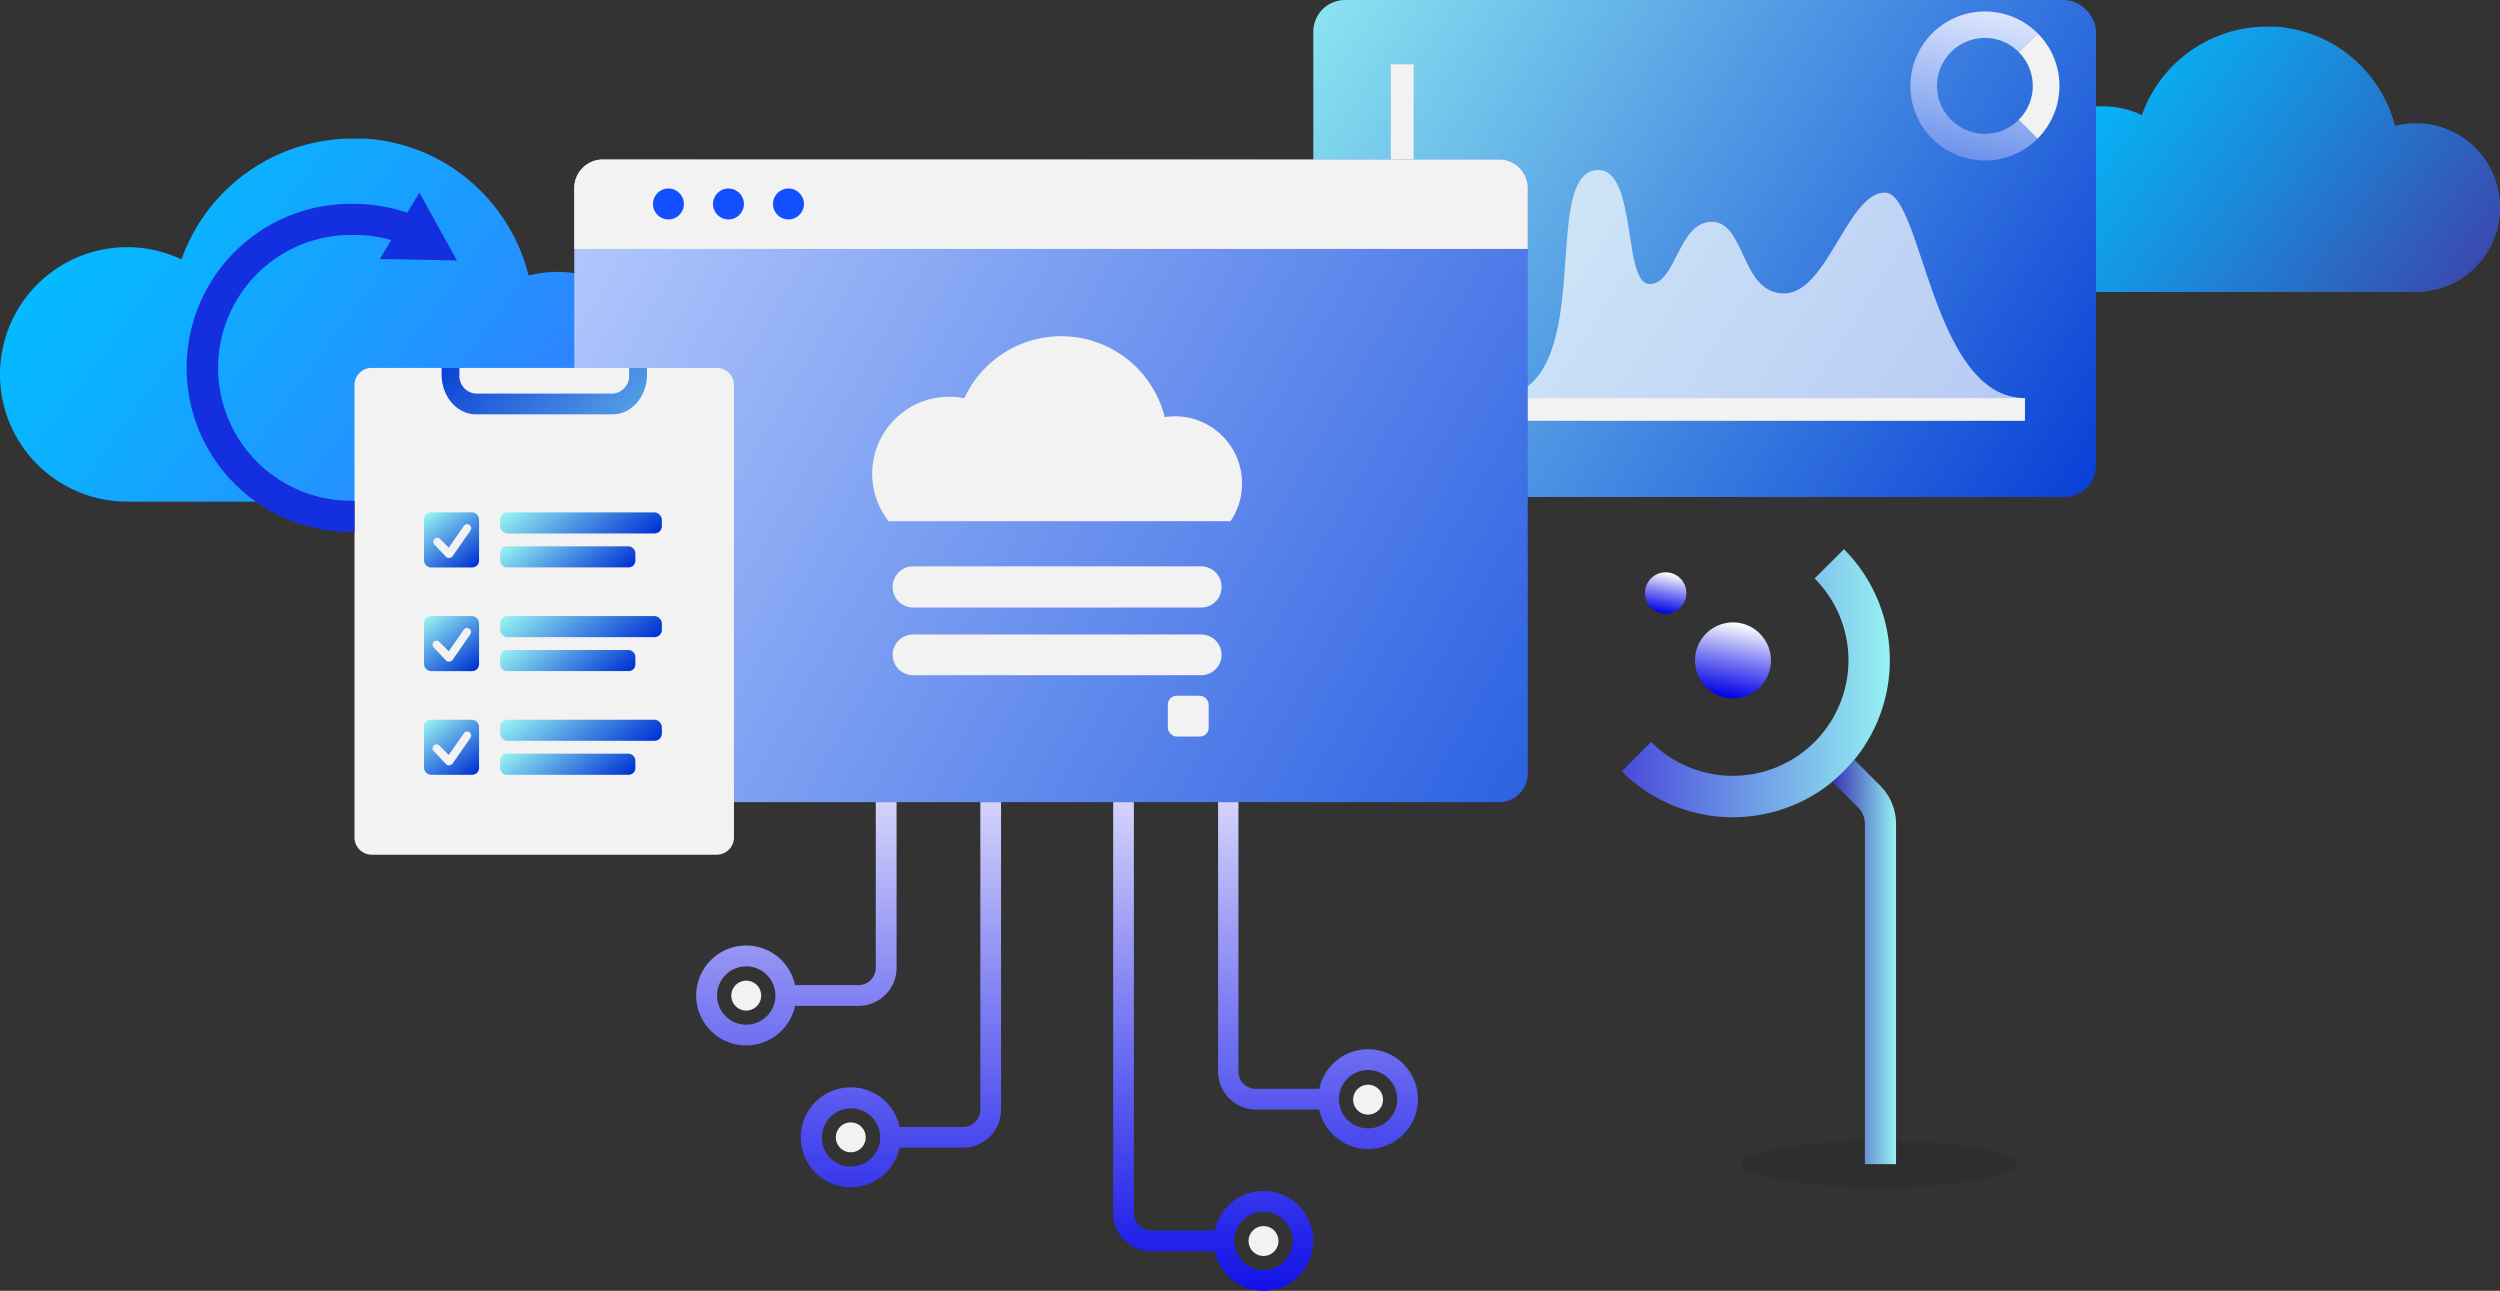 <svg xmlns="http://www.w3.org/2000/svg" xmlns:xlink="http://www.w3.org/1999/xlink" viewBox="0 0 281.18 145.18"><rect x="0" y="0" width="281.18" height="145.18" fill="#333333" stroke="none"/><defs/><defs><linearGradient id="linear-gradient" x1="229.27" x2="279.11" y1="5.34" y2="41.87" gradientUnits="userSpaceOnUse"><stop offset="0" stop-color="#00c0ff"/><stop offset=".17" stop-color="#08b0f4"/><stop offset=".49" stop-color="#1d85d7"/><stop offset=".94" stop-color="#3e41a9"/><stop offset="1" stop-color="#4238a3"/></linearGradient><linearGradient id="linear-gradient-2" x1="4.52" x2="72.78" y1="18.75" y2="68.79" gradientUnits="userSpaceOnUse"><stop offset="0" stop-color="#00c0ff"/><stop offset=".24" stop-color="#0cb0ff"/><stop offset=".72" stop-color="#2d85ff"/><stop offset="1" stop-color="#426aff"/></linearGradient><linearGradient id="linear-gradient-3" x1="141.03" x2="242.53" y1="-4.61" y2="60.57" gradientUnits="userSpaceOnUse"><stop offset="0" stop-color="#96f2f2"/><stop offset=".44" stop-color="#529be4"/><stop offset=".99" stop-color="#0033d4"/></linearGradient><linearGradient id="linear-gradient-4" x1="54.22" x2="172.82" y1="17.44" y2="85.33" gradientUnits="userSpaceOnUse"><stop offset="0" stop-color="#c0d3ff"/><stop offset="1" stop-color="#2d62e2"/></linearGradient><linearGradient id="linear-gradient-5" x1="48.36" x2="53.21" y1="57.51" y2="63.94" xlink:href="#linear-gradient-3"/><linearGradient id="linear-gradient-6" x1="61.68" x2="69.01" y1="53.95" y2="63.69" xlink:href="#linear-gradient-3"/><linearGradient id="linear-gradient-7" x1="60.71" x2="67" y1="58.46" y2="66.81" xlink:href="#linear-gradient-3"/><linearGradient id="linear-gradient-8" x1="48.36" x2="53.21" y1="69.18" y2="75.6" xlink:href="#linear-gradient-3"/><linearGradient id="linear-gradient-9" x1="61.68" x2="69.01" y1="65.61" y2="75.35" xlink:href="#linear-gradient-3"/><linearGradient id="linear-gradient-10" x1="60.71" x2="67" y1="70.12" y2="78.47" xlink:href="#linear-gradient-3"/><linearGradient id="linear-gradient-11" x1="48.36" x2="53.21" y1="80.84" y2="87.26" xlink:href="#linear-gradient-3"/><linearGradient id="linear-gradient-12" x1="61.68" x2="69.01" y1="77.28" y2="87.01" xlink:href="#linear-gradient-3"/><linearGradient id="linear-gradient-13" x1="60.71" x2="67" y1="81.79" y2="90.13" xlink:href="#linear-gradient-3"/><linearGradient id="linear-gradient-14" x1="51.87" x2="80.37" y1="34.05" y2="60.8" gradientUnits="userSpaceOnUse"><stop offset=".01" stop-color="#0033d4"/><stop offset=".56" stop-color="#529be4"/><stop offset="1" stop-color="#96f2f2"/></linearGradient><linearGradient id="linear-gradient-15" x1="148.22" x2="148.22" y1="77.83" y2="150.91" gradientUnits="userSpaceOnUse"><stop offset=".01" stop-color="#fff"/><stop offset=".47" stop-color="#8181f3"/><stop offset=".84" stop-color="#2424ea"/><stop offset="1" stop-color="#0000e7"/></linearGradient><linearGradient id="linear-gradient-16" x1="136.46" x2="136.46" y1="77.83" y2="150.91" xlink:href="#linear-gradient-15"/><linearGradient id="linear-gradient-17" x1="89.58" x2="89.58" y1="77.83" y2="150.91" xlink:href="#linear-gradient-15"/><linearGradient id="linear-gradient-18" x1="101.34" x2="101.34" y1="77.83" y2="150.91" xlink:href="#linear-gradient-15"/><linearGradient id="linear-gradient-19" x1="186.9" x2="187.79" y1="68.99" y2="64.42" gradientUnits="userSpaceOnUse"><stop offset="0" stop-color="#0000e7"/><stop offset=".16" stop-color="#2424ea"/><stop offset=".53" stop-color="#8181f3"/><stop offset=".99" stop-color="#fff"/></linearGradient><linearGradient id="linear-gradient-20" x1="194.08" x2="195.71" y1="78.45" y2="70.06" xlink:href="#linear-gradient-19"/><linearGradient id="linear-gradient-21" x1="182.4" x2="212.55" y1="76.84" y2="76.84" gradientUnits="userSpaceOnUse"><stop offset=".01" stop-color="#4a4bda"/><stop offset=".63" stop-color="#79b3e9"/><stop offset="1" stop-color="#96f2f2"/></linearGradient><linearGradient id="linear-gradient-22" x1="206.09" x2="213.25" y1="108.19" y2="108.19" gradientUnits="userSpaceOnUse"><stop offset=".01" stop-color="#3733b3"/><stop offset=".56" stop-color="#6b9bd5"/><stop offset="1" stop-color="#96f2f2"/></linearGradient><linearGradient id="linear-gradient-23" x1="224.67" x2="219.22" y1="-1.47" y2="26.58" gradientUnits="userSpaceOnUse"><stop offset="0" stop-color="#ebf1ff"/><stop offset=".17" stop-color="#cfdcfb"/><stop offset=".55" stop-color="#88a7f0"/><stop offset="1" stop-color="#2d62e2"/></linearGradient><style>.cls-6{fill:#f2f2f2}.cls-9{fill:#144fff}</style></defs><g style="isolation:isolate"><g id="Слой_2" data-name="Слой 2"><g id="banner"><g id="CLOUD_COMPUTING" data-name="CLOUD COMPUTING"><path d="M226.86 130.92c0 1.45-6.94 2.62-15.5 2.62s-15.49-1.17-15.49-2.62 6.94-2.61 15.49-2.61 15.5 1.17 15.5 2.61z" opacity=".1"/><path d="M281.18 23.4a9.44 9.44 0 01-9.43 9.44h-35.33a10.45 10.45 0 01-10.16-8.05c0-.1 0-.2-.07-.3a8 8 0 01-.19-1.09v-1a10.45 10.45 0 0110.44-10.45 10.25 10.25 0 014.46 1A14.9 14.9 0 01254.82 3h1.08a14 14 0 012.16.29 14.7 14.7 0 014.69 1.88 15 15 0 016.63 9 9.22 9.22 0 012.37-.31 9.44 9.44 0 019.43 9.54z" style="mix-blend-mode:overlay" fill="url(#linear-gradient)"/><path d="M75.62 43.5A12.93 12.93 0 0162.7 56.42H14.31A14.32 14.32 0 01.38 45.4L.29 45a12.59 12.59 0 01-.22-1.5A13 13 0 010 42.1a14.31 14.31 0 0114.31-14.3 14.14 14.14 0 016.1 1.38 20.43 20.43 0 0119.1-13.59h1.48a18.32 18.32 0 013 .4 20.09 20.09 0 016.43 2.58A20.49 20.49 0 0159.46 31a12.73 12.73 0 013.24-.42A12.92 12.92 0 0175.62 43.5z" style="mix-blend-mode:overlay" fill="url(#linear-gradient-2)"/><rect width="88.03" height="55.9" x="147.71" fill="url(#linear-gradient-3)" rx="3.56"/><path d="M227.75 47.33h-71.32V7.24h2.56v37.53h68.76v2.56z" class="cls-6"/><path d="M167.62 44.77c12.8 0 5.12-25.64 12.16-25.64 4.37 0 2.72 12.82 5.75 12.82s3.18-7 7-7 3.24 8.05 8.12 8.05S207.8 21.66 212 21.66s5.26 23.11 15.75 23.11z" style="mix-blend-mode:overlay" fill="#fff" opacity=".69"/><path fill="url(#linear-gradient-4)" d="M171.83 21.14V87a3.22 3.22 0 01-3.21 3.22H67.8A3.22 3.22 0 0164.59 87V21.14a3.21 3.21 0 013.21-3.2h100.82a3.21 3.21 0 013.21 3.2z"/><path d="M171.83 21.14V28H64.59v-6.86a3.21 3.21 0 013.21-3.2h100.82a3.21 3.21 0 013.21 3.2z" class="cls-6"/><circle cx="75.18" cy="22.94" r="1.74" class="cls-9"/><circle cx="81.93" cy="22.94" r="1.74" class="cls-9"/><circle cx="88.68" cy="22.94" r="1.74" class="cls-9"/><path d="M139.7 54.38a7.53 7.53 0 01-1.3 4.24H99.94a8.66 8.66 0 018.52-13.83A12 12 0 01131 46.91a8.64 8.64 0 011.15-.09 7.56 7.56 0 017.55 7.56z" class="cls-6"/><g style="mix-blend-mode:soft-light"><path d="M135.1 68.33h-32.4a2.3 2.3 0 01-2.3-2.33 2.3 2.3 0 012.3-2.3h32.4a2.29 2.29 0 012.29 2.3 2.29 2.29 0 01-2.29 2.33zM135.1 75.94h-32.4a2.29 2.29 0 01-2.3-2.29 2.3 2.3 0 012.3-2.29h32.4a2.29 2.29 0 012.29 2.29 2.28 2.28 0 01-2.29 2.29z" class="cls-6"/><rect width="4.59" height="4.59" x="131.35" y="78.25" class="cls-6" rx=".98"/></g><path d="M82.55 43.31v50.82a1.94 1.94 0 01-1.93 2H41.81a1.94 1.94 0 01-1.94-2V43.31a1.93 1.93 0 011.94-1.93h38.81a1.92 1.92 0 011.93 1.93z" class="cls-6"/><rect width="6.19" height="6.19" x="47.69" y="57.63" fill="url(#linear-gradient-5)" rx=".77"/><rect width="18.19" height="2.37" x="56.25" y="57.63" fill="url(#linear-gradient-6)" rx=".82"/><rect width="15.21" height="2.37" x="56.25" y="61.45" fill="url(#linear-gradient-7)" rx=".75"/><rect width="6.19" height="6.19" x="47.69" y="69.29" fill="url(#linear-gradient-8)" rx=".77"/><rect width="18.19" height="2.37" x="56.25" y="69.29" fill="url(#linear-gradient-9)" rx=".82"/><rect width="15.21" height="2.37" x="56.25" y="73.11" fill="url(#linear-gradient-10)" rx=".75"/><rect width="6.19" height="6.19" x="47.69" y="80.95" fill="url(#linear-gradient-11)" rx=".77"/><rect width="18.19" height="2.37" x="56.25" y="80.95" fill="url(#linear-gradient-12)" rx=".82"/><rect width="15.21" height="2.37" x="56.25" y="84.77" fill="url(#linear-gradient-13)" rx=".75"/><path d="M50.49 62.76a.45.45 0 01-.33-.14l-1.34-1.42a.45.45 0 01.65-.61l1 1 1.7-2.44a.44.44 0 01.63-.11.45.45 0 01.11.62l-2 2.89a.44.44 0 01-.33.19zM50.49 74.42a.45.45 0 01-.33-.14l-1.34-1.42a.45.45 0 11.65-.61l1 1 1.7-2.44a.45.45 0 01.74.51l-2 2.89a.44.44 0 01-.33.19zM50.49 86.08a.45.45 0 01-.33-.14l-1.34-1.42a.45.45 0 11.65-.61l1 1 1.7-2.44a.46.46 0 01.63-.11.45.45 0 01.11.62l-2 2.89a.44.44 0 01-.33.19z" class="cls-6"/><path fill="url(#linear-gradient-14)" d="M70.76 41.38v.74a2 2 0 01-1.85 2.15H53.52a2 2 0 01-1.85-2.15v-.74h-2v.74c0 2.47 1.73 4.48 3.86 4.48h15.38c2.13 0 3.86-2 3.86-4.48v-.74z"/><path fill="#142fdf" d="M51.39 29.29l-4.22-7.63-1.37 2.27a18.27 18.27 0 00-5.93-1 18.45 18.45 0 100 36.89v-3.5a14.95 14.95 0 110-29.89A14.67 14.67 0 0144 27l-1.28 2.13z"/><path fill="url(#linear-gradient-15)" d="M148.38 124.79a5.61 5.61 0 100-2.33h-7.15a1.94 1.94 0 01-1.94-1.94v-30.3H137v30.3a4.28 4.28 0 004.27 4.27zm2.21-1.16a3.28 3.28 0 113.27 3.28 3.28 3.28 0 01-3.27-3.28z"/><path fill="url(#linear-gradient-16)" d="M125.2 90.22v46.24a4.28 4.28 0 004.28 4.27h7.14a5.61 5.61 0 100-2.33h-7.14a2 2 0 01-1.95-1.94V90.22zm13.63 49.35a3.28 3.28 0 113.28 3.28 3.29 3.29 0 01-3.28-3.28z"/><path fill="url(#linear-gradient-17)" d="M96.56 113.13a4.28 4.28 0 004.28-4.27V90.22H98.5v18.64a1.94 1.94 0 01-1.94 1.94h-7.14a5.62 5.62 0 100 2.33zm-12.63 2.12a3.28 3.28 0 113.28-3.25 3.29 3.29 0 01-3.28 3.25z"/><path fill="url(#linear-gradient-18)" d="M110.26 90.22v34.59a1.94 1.94 0 01-1.94 1.94h-7.14a5.62 5.62 0 100 2.33h7.14a4.27 4.27 0 004.27-4.27V90.22zm-14.57 41a3.28 3.28 0 113.31-3.3 3.28 3.28 0 01-3.31 3.27z"/><path d="M153.86 122a1.68 1.68 0 11-1.67 1.68 1.68 1.68 0 011.67-1.68zM142.1 137.9a1.68 1.68 0 11-1.67 1.67 1.68 1.68 0 011.67-1.67zM83.93 110.3a1.68 1.68 0 101.68 1.7 1.67 1.67 0 00-1.68-1.7zM95.69 126.24a1.68 1.68 0 101.68 1.68 1.68 1.68 0 00-1.68-1.68z" class="cls-6"/><circle cx="187.34" cy="66.7" r="2.33" fill="url(#linear-gradient-19)"/><path fill="url(#linear-gradient-20)" d="M197.91 71.24a4.27 4.27 0 11-6 0 4.26 4.26 0 016 0z"/><path fill="url(#linear-gradient-21)" d="M208.56 85.45a15.78 15.78 0 01-1.17 1.3c-.42.42-.85.81-1.3 1.18a17.7 17.7 0 01-23.69-1.18l3.3-3.3a13 13 0 0018.39-18.39l3.3-3.29a17.68 17.68 0 011.17 23.68z"/><path fill="url(#linear-gradient-22)" d="M213.25 92.7v38.23h-3.5V92.7a2.63 2.63 0 00-.78-1.89l-2.88-2.88c.45-.37.88-.76 1.3-1.18a15.78 15.78 0 001.17-1.3l2.88 2.88a6.13 6.13 0 011.81 4.37z"/><path fill="url(#linear-gradient-23)" d="M223.25 15.05a5.39 5.39 0 110-10.78 5.31 5.31 0 013.8 1.59l2.12-2.12a8.38 8.38 0 10-5.92 14.31 8.34 8.34 0 005.92-2.46l-2.12-2.12a5.33 5.33 0 01-3.8 1.58z"/><path d="M231.63 9.66a8.37 8.37 0 01-2.46 5.93l-2.12-2.12a5.37 5.37 0 000-7.61l2.12-2.12a8.34 8.34 0 012.46 5.92z" class="cls-6"/></g></g></g></g></svg>